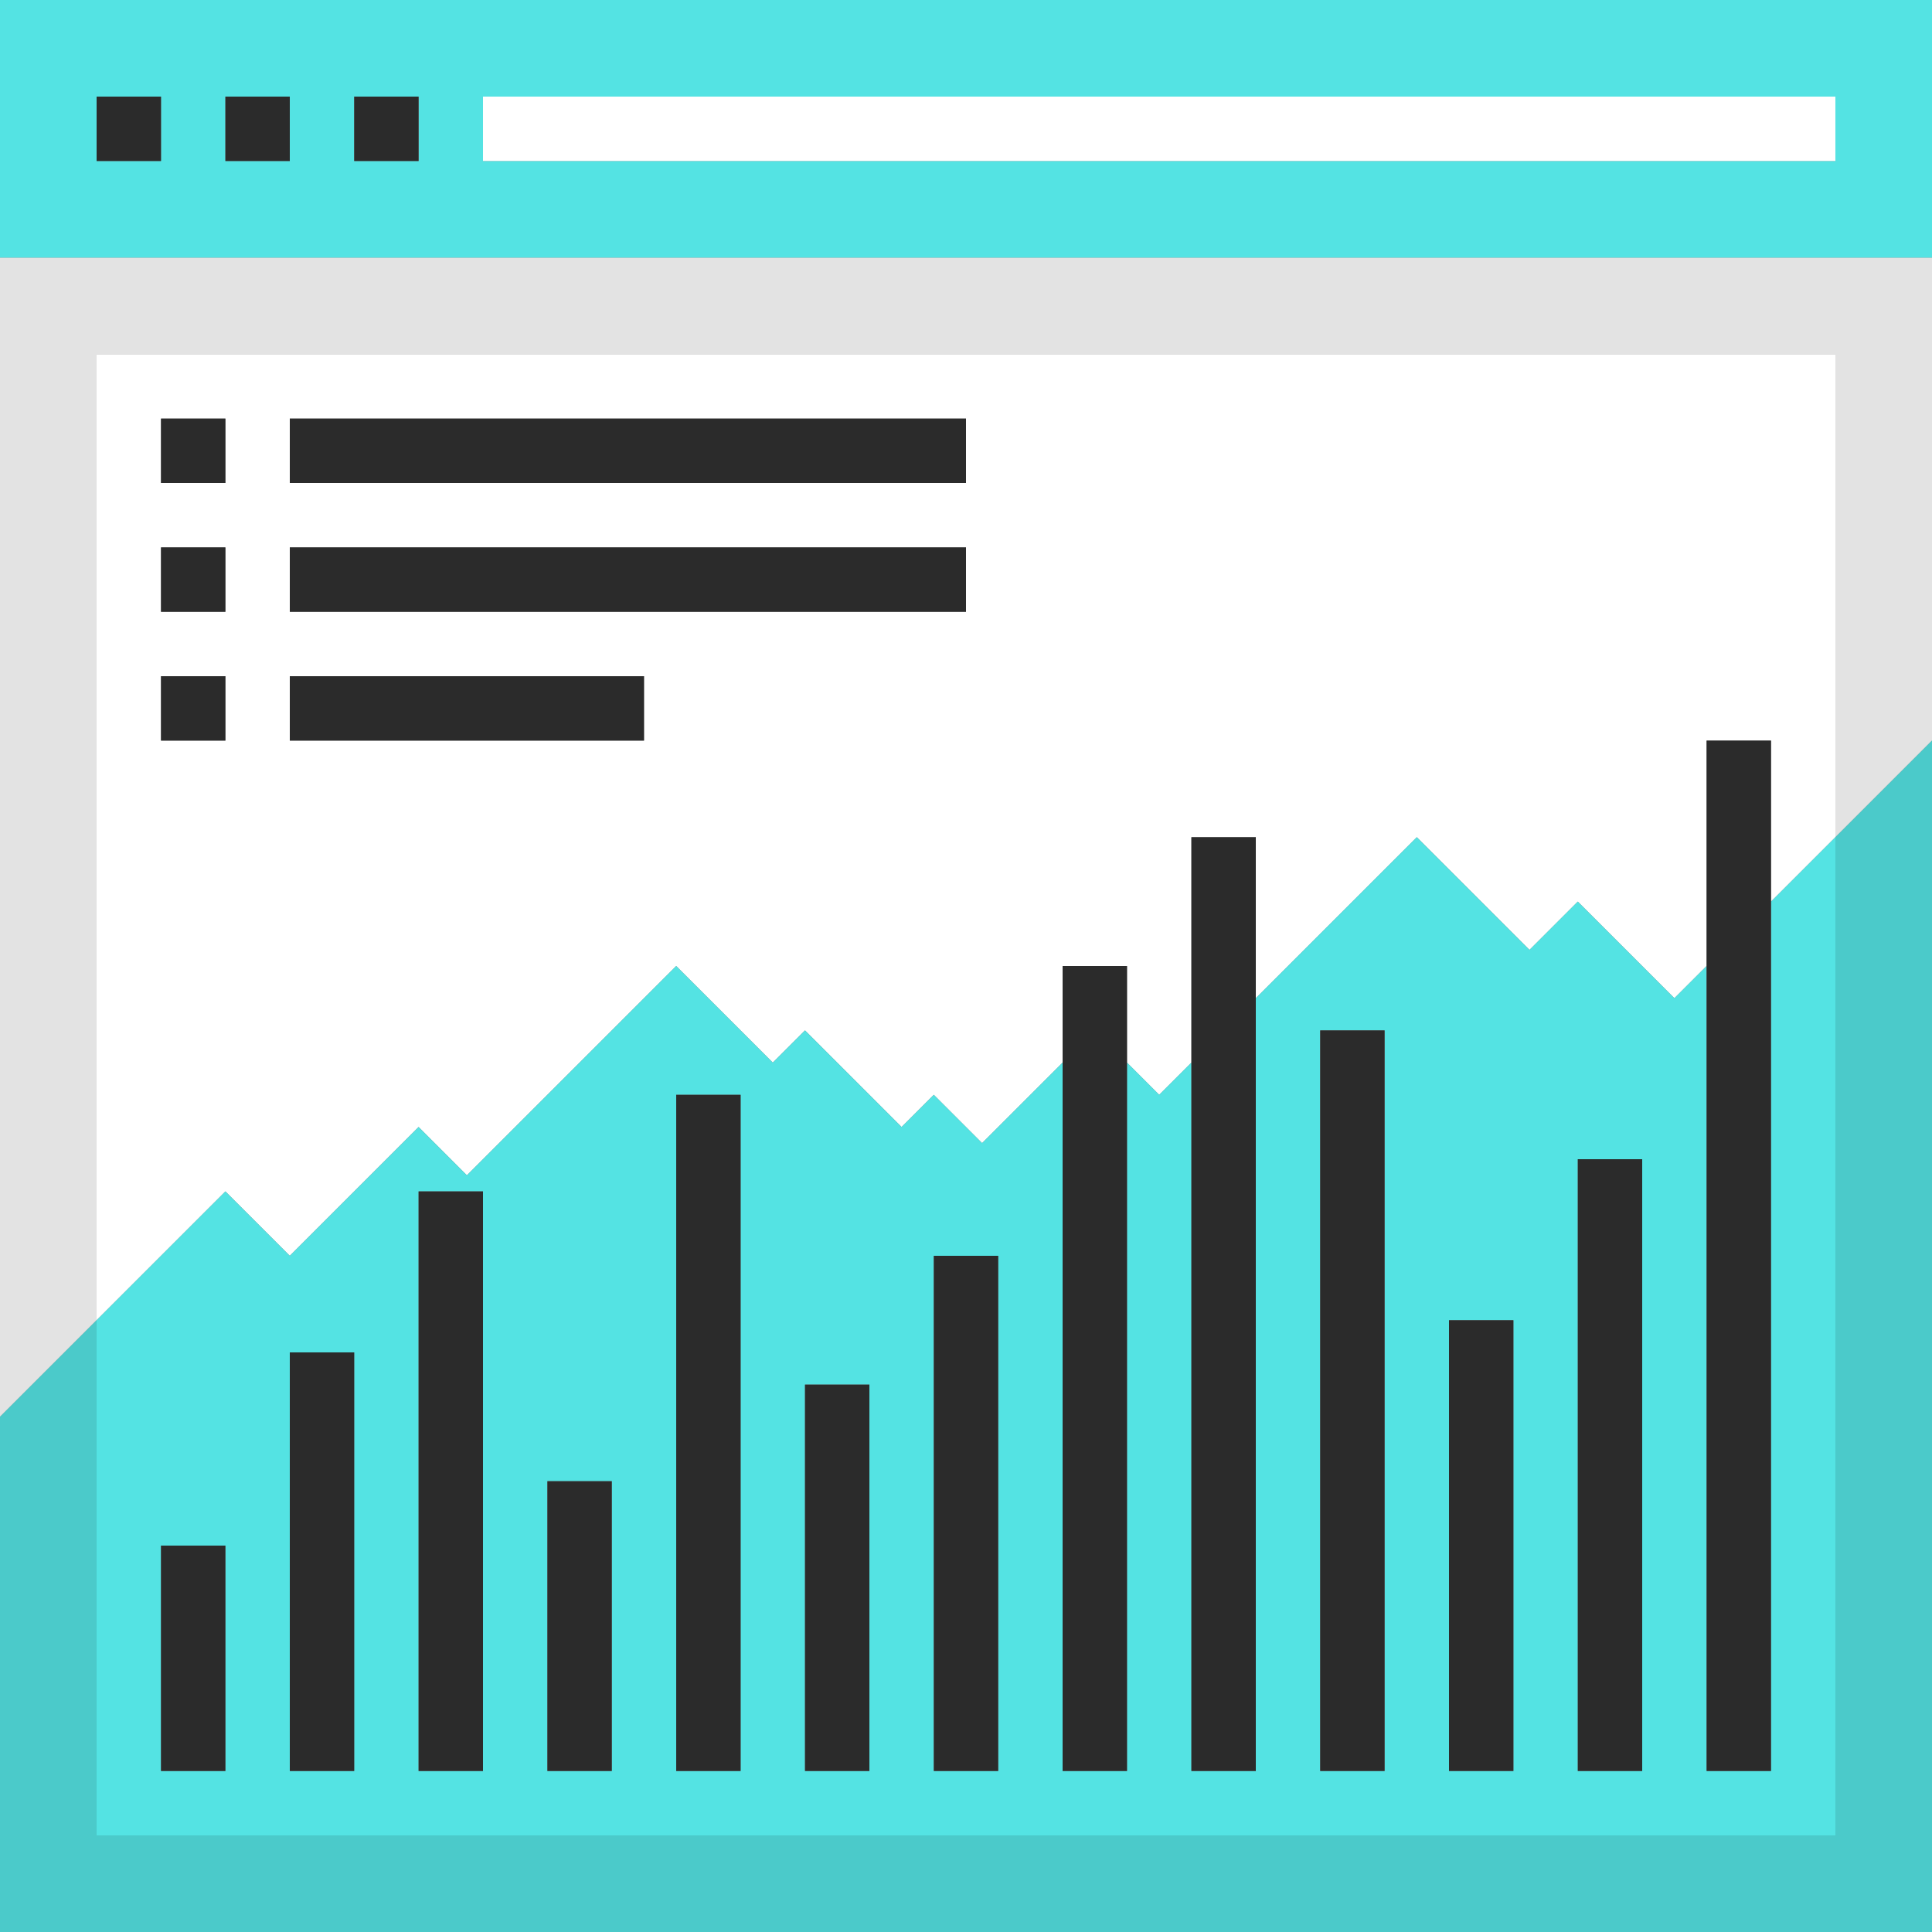 <?xml version="1.0" encoding="iso-8859-1"?>
<!-- Generator: Adobe Illustrator 19.0.0, SVG Export Plug-In . SVG Version: 6.00 Build 0)  -->
<svg version="1.1" id="Layer_1" xmlns="http://www.w3.org/2000/svg" xmlns:xlink="http://www.w3.org/1999/xlink" x="0px" y="0px"
	 viewBox="0 0 480 480" style="enable-background:new 0 0 480 480;" xml:space="preserve">
<rect x="0" y="0" width="480" height="480" fill="#808080" stroke="none"/>
<polygon style="fill:#E3E3E3;" points="24,88 456,88 456,208 480,184 480,64 0,64 0,352 24,328 "/>
<path style="fill:#FFFFFF;" d="M24,88v240l32-32l16,16l32-32l12,12l52-52l24,24l8-8l24,24l8-8l12,12l20-20v-24h16v24l8,8l8-8v-56h16
	v40l40-40l28,28l12-12l24,24l8-8v-56h16v40l16-16l0,0V88H24z M56,184H40v-16h16V184z M56,152H40v-16h16V152z M56,120H40v-16h16V120z
	 M160,184H72v-16h88V184z M240,152H72v-16h168V152z M240,120H72v-16h168V120z"/>
<path style="fill:#54E3E3;" d="M480,0H0v64h480V0z M40,40H24V24h16V40z M72,40H56V24h16V40z M104,40H88V24h16V40z M456,40H120V24
	h336V40z"/>
<g>
	<rect x="24" y="24" style="fill:#2B2B2B;" width="16" height="16"/>
	<rect x="56" y="24" style="fill:#2B2B2B;" width="16" height="16"/>
	<rect x="88" y="24" style="fill:#2B2B2B;" width="16" height="16"/>
</g>
<rect x="120" y="24" style="fill:#FFFFFF;" width="336" height="16"/>
<g>
	<path style="fill:#54E3E3;" d="M480,184v296V184z"/>
	<path style="fill:#54E3E3;" d="M440,440h-16V240l-8,8l-24-24l-12,12l-28-28l-40,40v192h-16V264l-8,8l-8-8v176h-16V264l-20,20
		l-12-12l-8,8l-24-24l-8,8l-24-24l-52,52l-12-12l-32,32l-16-16l-32,32v128h432V208l-16,16V440z M56,440H40v-56h16V440z M88,440H72
		V336h16V440z M120,440h-16V296h16V440z M152,440h-16v-72h16V440z M184,440h-16V272h16V440z M216,440h-16v-96h16V440z M248,440h-16
		V312h16V440z M344,440h-16V256h16V440z M376,440h-16V328h16V440z M408,440h-16V288h16V440z"/>
</g>
<polygon style="fill:#4BCACA;" points="480,184 456,208 456,208 456,456 24,456 24,328 0,352 0,480 480,480 "/>
<g>
	<rect x="40" y="384" style="fill:#2B2B2B;" width="16" height="56"/>
	<rect x="72" y="336" style="fill:#2B2B2B;" width="16" height="104"/>
	<rect x="104" y="296" style="fill:#2B2B2B;" width="16" height="144"/>
	<rect x="136" y="368" style="fill:#2B2B2B;" width="16" height="72"/>
	<rect x="168" y="272" style="fill:#2B2B2B;" width="16" height="168"/>
	<rect x="200" y="344" style="fill:#2B2B2B;" width="16" height="96"/>
	<rect x="232" y="312" style="fill:#2B2B2B;" width="16" height="128"/>
	<polygon style="fill:#2B2B2B;" points="280,440 280,264 280,240 264,240 264,264 264,440 	"/>
	<polygon style="fill:#2B2B2B;" points="312,440 312,248 312,208 296,208 296,264 296,440 	"/>
	<rect x="328" y="256" style="fill:#2B2B2B;" width="16" height="184"/>
	<rect x="360" y="328" style="fill:#2B2B2B;" width="16" height="112"/>
	<rect x="392" y="288" style="fill:#2B2B2B;" width="16" height="152"/>
	<polygon style="fill:#2B2B2B;" points="440,440 440,224 440,184 424,184 424,240 424,440 	"/>
	<rect x="40" y="104" style="fill:#2B2B2B;" width="16" height="16"/>
	<rect x="72" y="104" style="fill:#2B2B2B;" width="168" height="16"/>
	<rect x="40" y="136" style="fill:#2B2B2B;" width="16" height="16"/>
	<rect x="72" y="136" style="fill:#2B2B2B;" width="168" height="16"/>
	<rect x="40" y="168" style="fill:#2B2B2B;" width="16" height="16"/>
	<rect x="72" y="168" style="fill:#2B2B2B;" width="88" height="16"/>
</g>
<g>
</g>
<g>
</g>
<g>
</g>
<g>
</g>
<g>
</g>
<g>
</g>
<g>
</g>
<g>
</g>
<g>
</g>
<g>
</g>
<g>
</g>
<g>
</g>
<g>
</g>
<g>
</g>
<g>
</g>
</svg>
